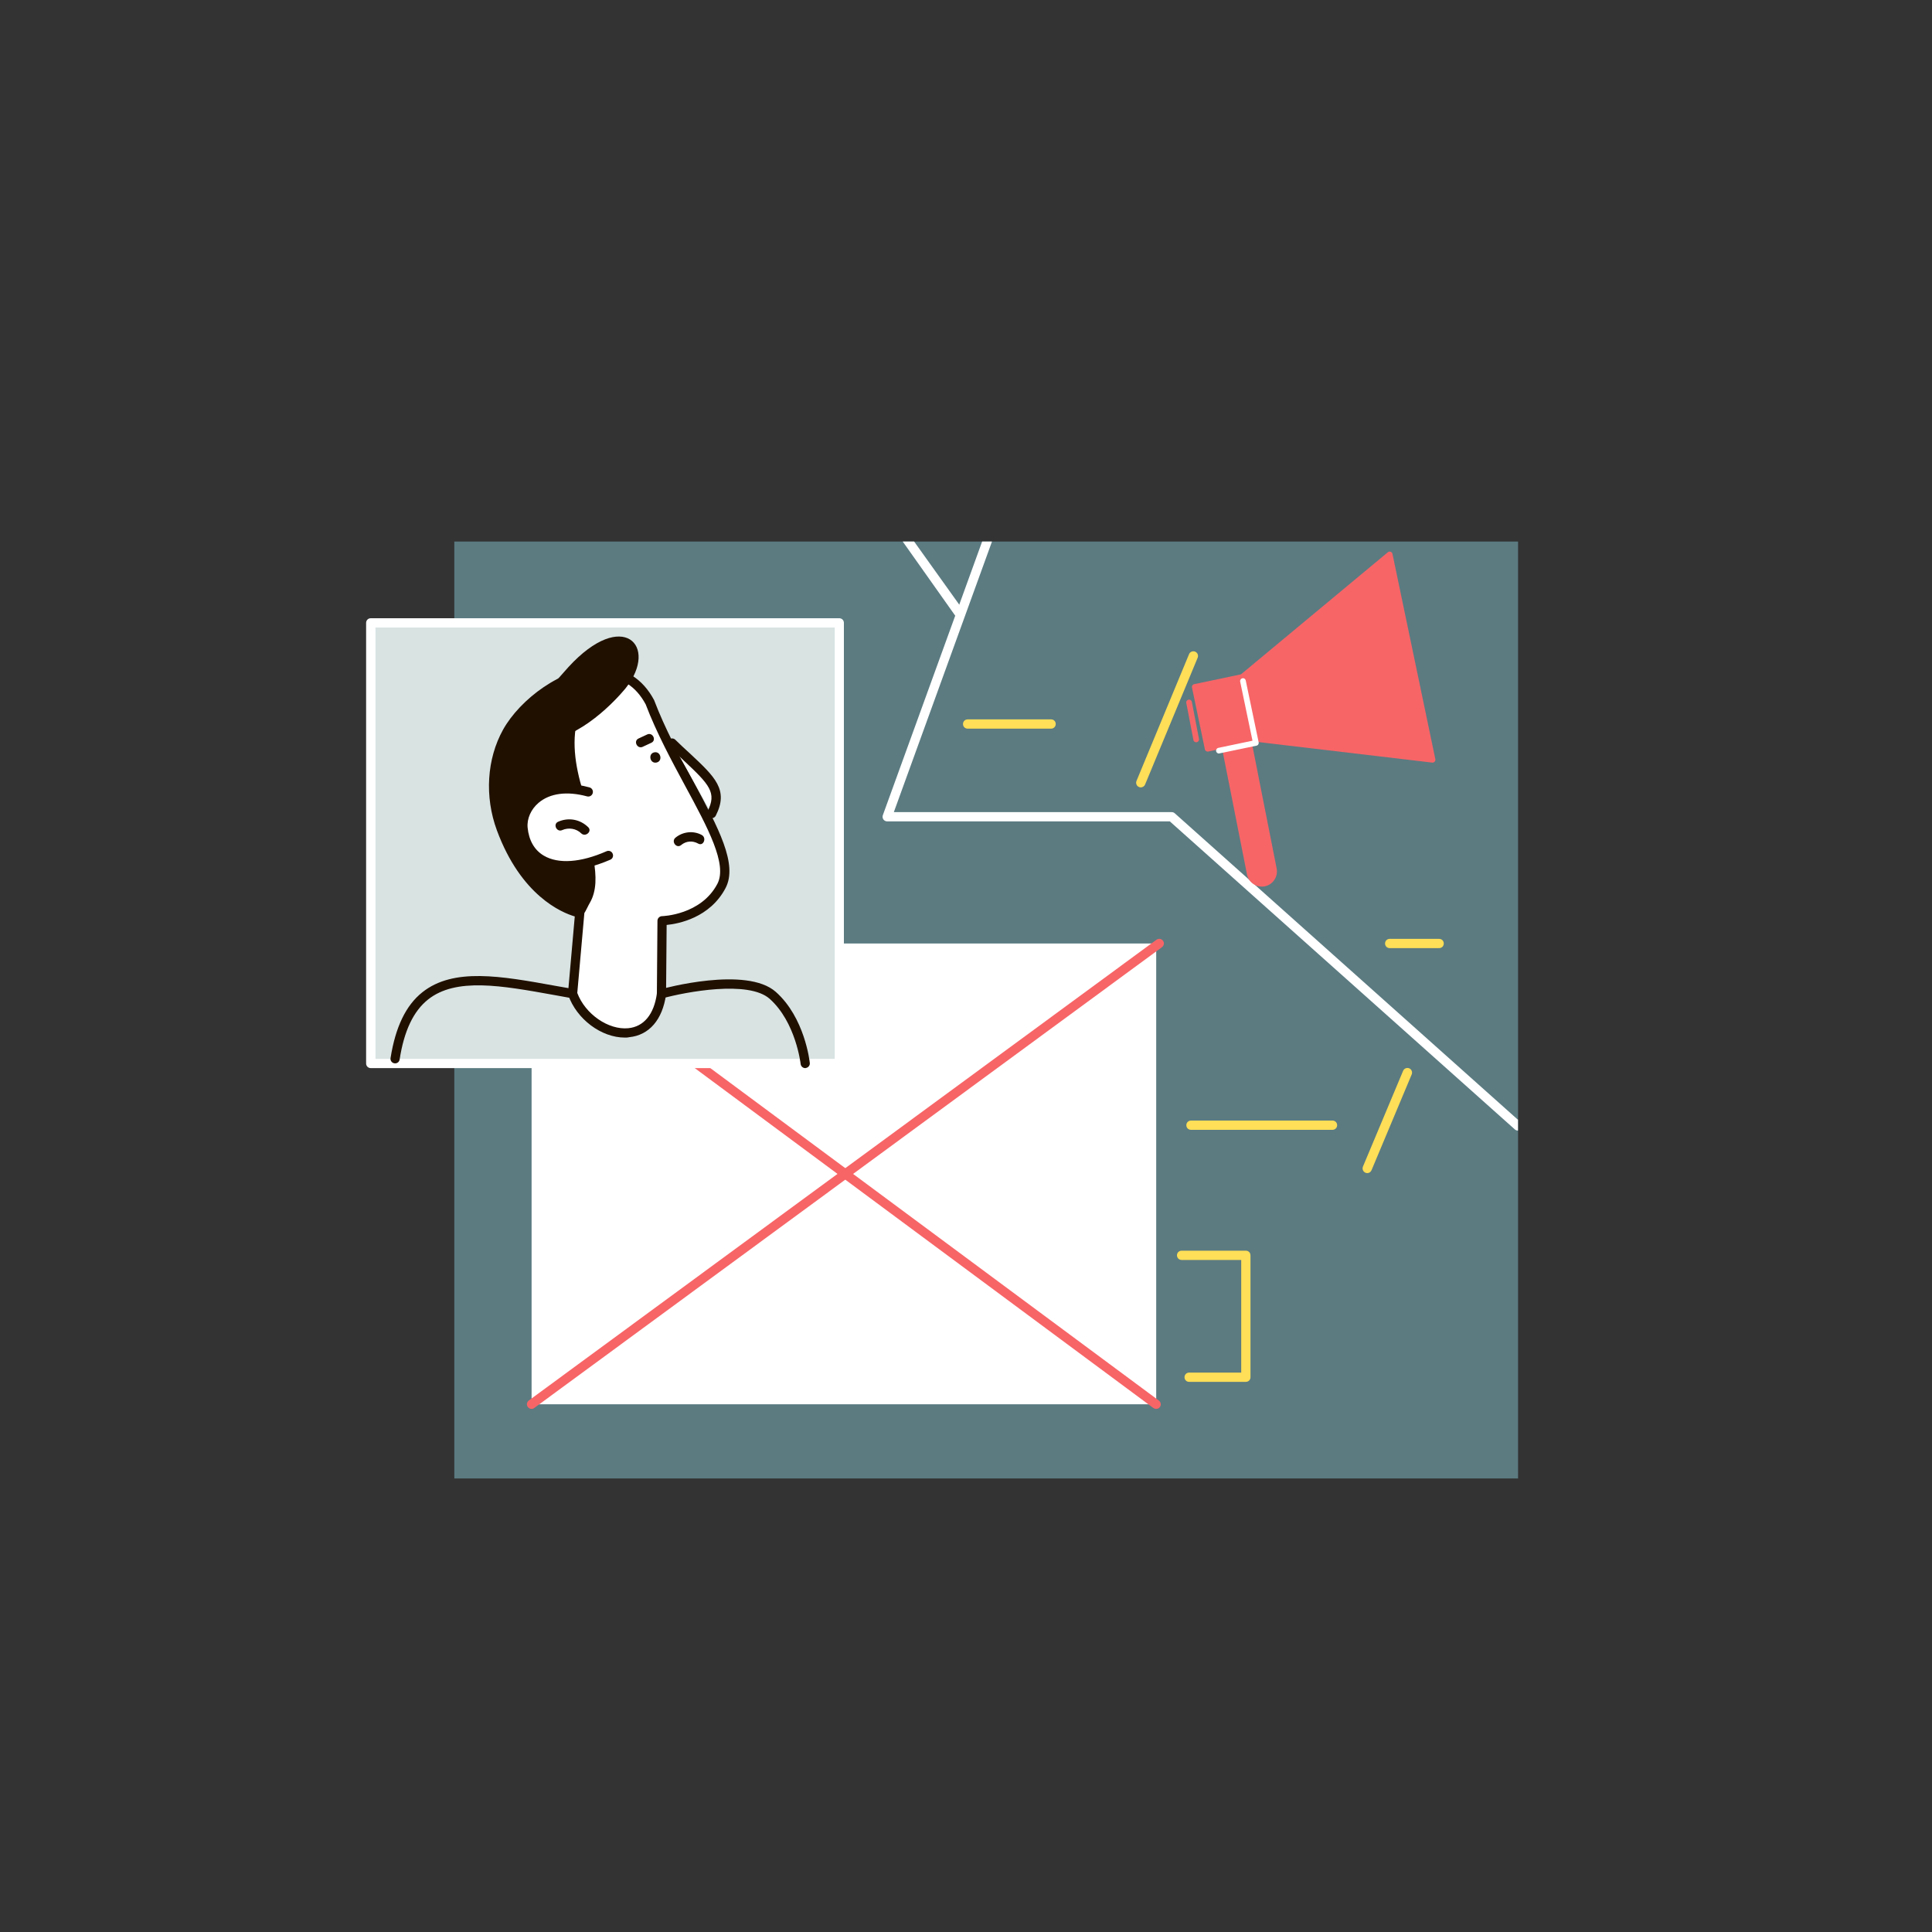 <svg xmlns="http://www.w3.org/2000/svg" width="2000" height="2000" fill="none"><rect width="100%" height="100%" fill="#333333" stroke="none"/><path fill="#5B7B81" d="M1571.5 560.6H470.301v969.9H1571.5V560.6z"/><path fill="#fff" d="M1196.9 976.699H550.301V1453.7H1196.9V976.699z"/><path fill="#F76567" d="M550.301 1458.5c-1.5 0-2.9-.7-3.9-2-1.6-2.1-1.1-5.1 1-6.7L1197.2 972.799c2.1-1.6 5.1-1.1 6.7 1 1.6 2.1 1.1 5.1-1 6.7L553.101 1457.5c-.8.7-1.8 1-2.8 1z"/><path fill="#F76567" d="M1196.9 1458.5c-1 0-2-.3-2.9-.9L563.401 990.199c-2.1-1.6-2.6-4.6-1-6.7 1.6-2.1 4.6-2.6 6.7-1L1199.7 1449.9c2.1 1.6 2.6 4.6 1 6.7-.9 1.2-2.3 1.9-3.8 1.9z"/><path fill="#FFDF57" d="M662.3 811.9h-66.5c-2.7 0-4.8-2.1-4.8-4.8V680.9c0-2.7 2.1-4.8 4.8-4.8h58.7c2.7 0 4.8 2.1 4.8 4.8 0 2.7-2.1 4.8-4.8 4.8h-53.9v116.6h61.7c2.7 0 4.8 2.1 4.8 4.8 0 2.7-2.1 4.8-4.8 4.8zm627.4 618.6H1231c-2.7 0-4.8-2.1-4.8-4.8 0-2.7 2.1-4.8 4.8-4.8h53.9v-116.6h-61.7c-2.7 0-4.8-2.1-4.8-4.8 0-2.7 2.1-4.8 4.8-4.8h66.5c2.7 0 4.8 2.1 4.8 4.8v126.2c0 2.7-2.1 4.8-4.8 4.8z"/><path fill="#fff" d="M1571.4 1159.2v11.2c-1.1 0-2.3-.4-3.2-1.2L1211 850.3H918.401c-1.6 0-3-.8-3.9-2-.9-1.3-1.1-2.9-.6-4.4l75.8-208.9 3.4-9.3 23.599-65.1h10.2L925.301 840.7H1212.9c1.2 0 2.3.4 3.2 1.2l355.3 317.3z"/><path fill="#FFDF57" d="M806.4 754.299H700.7c-2.7 0-4.8-2.1-4.8-4.8 0-2.7 2.1-4.8 4.8-4.8h105.6c2.7 0 4.8 2.1 4.8 4.8 0 2.7-2.1 4.8-4.7 4.8zm281.7 0h-86.4c-2.7 0-4.8-2.1-4.8-4.8 0-2.7 2.1-4.8 4.8-4.8h86.4c2.7 0 4.8 2.1 4.8 4.8 0 2.7-2.2 4.8-4.8 4.8zm384.1 0h-140.8c-2.7 0-4.8-2.1-4.8-4.8 0-2.7 2.1-4.8 4.8-4.8h140.8c2.7 0 4.8 2.1 4.8 4.8 0 2.7-2.1 4.8-4.8 4.8zm17.6 227.201h-51.2c-2.7 0-4.8-2.1-4.8-4.8 0-2.7 2.1-4.8 4.8-4.8h51.2c2.7 0 4.8 2.1 4.8 4.8 0 2.7-2.1 4.8-4.8 4.8zm-308.9-166.4c-.6 0-1.2-.1-1.8-.4-2.5-1-3.6-3.8-2.6-6.3l54.4-131.2c1-2.5 3.8-3.6 6.3-2.6s3.6 3.8 2.6 6.3l-54.4 131.2c-.8 1.9-2.6 3-4.5 3zm198.5 354.5h-146.5c-2.7 0-4.8-2.1-4.8-4.8 0-2.7 2.1-4.8 4.8-4.8h146.5c2.7 0 4.8 2.1 4.8 4.8 0 2.7-2.2 4.8-4.8 4.8zm36 44.8c-.6 0-1.3-.1-1.9-.4-2.4-1-3.6-3.8-2.6-6.3l41.6-99.2c1-2.4 3.8-3.6 6.3-2.6 2.4 1 3.6 3.8 2.6 6.3l-41.6 99.2c-.8 1.9-2.5 3-4.4 3z"/><path fill="#fff" d="m990 639-55.5-78.4h11.8l48.7 68.1 1.3 1.7c1.6 2.2-5.5 9.7-6.3 8.6z"/><path fill="#D8E3E2" d="M868.9 644.801h-485V1101h485V644.801z"/><path fill="#fff" d="M868.8 1105.7h-485c-2.7 0-4.8-2.1-4.8-4.8V644.8c0-2.7 2.1-4.8 4.8-4.8h485c2.7 0 4.8 2.1 4.8 4.8V1101c0 2.6-2.1 4.7-4.8 4.7zm-480.1-9.6h475.4V649.6H388.7v446.5z"/><path fill="#fff" d="M672.799 727.099c30.4 79.8 92.6 154.8 74.1 190.1-18.5 35.3-61.5 36-61.5 36l-.6 75.701c-8.7 63.7-76.8 43.2-92.1-.4l7.4-83.401s-52.4-9-81.2-87.1c-12.3-33.2-10.2-71.1 6.1-100.3 26.7-48 113.3-95.4 147.8-30.6z"/><path fill="#201000" d="M646.8 1074.1c-24.2 0-49.8-18.9-58.6-44.1-.2-.6-.3-1.3-.2-2l7-79.3c-13.6-4-55.6-21.5-80.6-89.1-12.9-34.9-10.5-73.9 6.4-104.3 17.4-31.2 61-64.7 101.5-64.7h.7c23.6.2 42.3 12 54.1 34.1.1.2.2.4.2.5 11 29 26.7 58.1 40.5 83.7 25.8 47.9 46.2 85.7 33.3 110.4-16.2 30.8-48.7 37-61 38.2l-.6 71.3v.6c-3.6 26.1-17.5 42.3-38.2 44.3-1.5.4-3 .4-4.5.4zm-49.2-46.2c8.2 21.9 32.2 38.5 52.8 36.5 16.1-1.6 26.6-14.3 29.6-35.8l.6-75.4c0-2.6 2.1-4.7 4.7-4.8.4 0 40.3-1.1 57.3-33.4 10.6-20.1-9.7-57.8-33.3-101.4-13.9-25.8-29.7-55-40.9-84.5-10.2-18.9-25.5-28.6-45.5-28.8h-.6c-35.9 0-77 30.8-93.1 59.7-15.6 28-17.7 64-5.8 96.3 27.5 74.6 77 83.9 77.5 84 2.5.4 4.2 2.7 4 5.2l-7.3 82.4z"/><path fill="#201000" d="M518.899 857.999c-12.3-33.2-10.2-71.1 6.1-100.3 19.8-35.5 72.3-70.7 112.3-60.3-19.7 11.1-35.5 27.6-40.5 51.4-5.4 25.9.8 53.8 9.8 80.2-.4 5.7-.5 11.2-.1 16.6 1.6 26.2 18.7 64 4.1 89-3.7 6.3-4.8 11.8-10.7 15.1-12.8-3.9-57-26.6-81-91.7z"/><path fill="#fff" d="M695.801 769.301c35.5 34.4 55 45.2 41 72.9z"/><path fill="#201000" d="M736.7 847c-.7 0-1.5-.2-2.2-.5-2.4-1.2-3.3-4.1-2.1-6.5 9.8-19.4 2.4-27.5-24.8-52.9-4.6-4.3-9.7-9.1-15.2-14.4-1.9-1.8-2-4.9-.1-6.8 1.9-1.9 4.9-2 6.8-.1 5.4 5.3 10.5 10 15.1 14.2 26 24.3 40.3 37.6 26.8 64.3-.8 1.7-2.5 2.7-4.3 2.7z"/><path fill="#fff" d="M608.9 819.8c-46.4-12.6-69.8 15.2-67.6 37.5 3.7 37 38.9 50 88.4 28.3"/><path fill="#201000" d="M586.001 900.901c-10.7 0-20.2-2.3-28-6.9-12.4-7.3-19.9-19.8-21.5-36.3-1.2-12.5 4.2-25.2 14.7-34 8.2-7 26.9-17.4 59-8.6 2.6.7 4.1 3.3 3.4 5.9-.7 2.6-3.3 4.1-5.9 3.4-20.7-5.6-38.5-3.3-50.2 6.7-7.9 6.7-12.2 16.5-11.3 25.7 1.3 13.3 7.1 23.3 16.8 29 15 8.8 38.1 7.2 64.9-4.6 2.4-1.1 5.3 0 6.3 2.5 1.1 2.4 0 5.3-2.5 6.3-16.7 7.2-32.2 10.9-45.7 10.9z"/><path fill="#201000" d="M577.701 850.7c10.8-4.8 22.8-2.6 31.2 5.6 4.4 4.3-2.8 10.6-7.2 6.4-5.2-5.1-13.1-6.3-19.7-3.4-5.6 2.6-9.9-6-4.3-8.6zm99.699-71.9c6.8-1.3 8.9 9.3 2.1 10.6-6.8 1.3-8.9-9.3-2.1-10.6zM661 764.5l9-4.2c5.6-2.6 9.9 6 4.3 8.6l-9 4.2c-5.6 2.6-9.9-6-4.3-8.6zm61.8 108.8c-5.9-3.3-12.5-2.8-17.7 1.5-4.7 4-10.6-3.6-5.9-7.6 7.6-6.3 18.6-7.6 27.3-2.8 5.3 3 1.7 11.9-3.7 8.9zm-129.301 150.5c-6.1-1.1-12.2-2.2-18.2-3.2-56.8-10.3-105.8-19.1-138.1 6.6-17 13.5-27.8 35.9-32.9 68.1-.5 2.9 1.8 5.5 4.7 5.5 2.4 0 4.4-1.7 4.7-4.1 4.6-29.6 14.3-50 29.4-62 28.9-23 76-14.5 130.4-4.7 6 1.1 12.1 2.2 18.2 3.3 2.6.4 5.1-1.3 5.6-3.9.5-2.6-1.2-5.2-3.8-5.6zm240.101 81.9c-2.4 0-4.5-1.8-4.8-4.3 0-.4-5-43.3-32-67.4-22-19.6-87.4-7-110.8-.6-2.6.7-5.2-.8-5.9-3.3-.7-2.6.8-5.2 3.3-5.9 3.6-1 89.3-24.4 119.7 2.6 29.9 26.5 35 71.6 35.2 73.5.3 2.6-1.6 5-4.3 5.3 0 .1-.2.1-.4.1zM648 712c34.3-43.6-3.5-82.7-59.6-21.4-56.1 61.3-51.7 85.3-12.5 74.2C615.1 753.7 648 712 648 712z"/><path fill="#F76567" d="m1286.06 700.888-49.2 10.278 13.37 63.961 49.2-10.279-13.37-63.96z"/><path fill="#F76567" d="M1250.18 778.053c-.55 0-1.1-.184-1.59-.49-.68-.429-1.11-1.103-1.29-1.839l-13.36-63.991a2.977 2.977 0 0 1 2.26-3.494l49.16-10.297c.74-.184 1.53 0 2.21.429.67.429 1.1 1.103 1.29 1.839l13.36 63.991a2.991 2.991 0 0 1-2.27 3.494l-49.16 10.297c-.18.061-.37.061-.61.061zm-9.87-64.665 12.14 58.229 43.39-9.071-12.13-58.229-43.4 9.071z"/><path fill="#F76567" d="m1299.4 764.814 183.64 21.698-44.38-212.506-152.68 126.878 13.42 63.93z"/><path fill="#F76567" d="M1483.04 789.454h-.37l-183.7-21.698c-1.22-.123-2.27-1.103-2.51-2.329l-13.36-63.991c-.25-1.042.18-2.145.98-2.881l152.62-126.878c.8-.675 1.9-.859 2.88-.491s1.72 1.165 1.9 2.207l44.38 212.506c.18.92-.06 1.9-.74 2.574-.49.613-1.22.981-2.08.981zm-181.19-27.276 177.51 20.963-42.6-203.741-147.53 122.588 12.62 60.19zm6.87 152.438c-6.93 1.41-13.67-3.126-15.02-10.052l-26.36-133.069 25.01-5.026 26.36 133.192c1.35 6.865-3.13 13.546-9.99 14.955z"/><path fill="#F76567" d="m1321.59 899.048-5.95-30.156-10.91-55.104-2.2-11.155-.31-1.655-6.93-35.06c-.18-.797-.61-1.41-1.22-1.9-.68-.429-1.47-.613-2.21-.429l-25.01 5.026a2.937 2.937 0 0 0-2.33 3.432l5.34 26.908 3.31 16.672 17.71 89.551c.8 4.106 3.19 7.661 6.68 9.991 2.64 1.716 5.58 2.635 8.71 2.635 1.04 0 2.08-.122 3.12-.306 8.34-1.716 13.85-9.991 12.2-18.45zm-13.49 12.688c-2.57.491-5.21 0-7.35-1.471-2.21-1.471-3.68-3.677-4.17-6.252l-17.41-87.895-3.31-16.734-5.08-25.559 19.24-3.862 6.19 31.383.55 2.758 2.27 11.401 11.16 56.329 5.64 28.44c1.04 5.21-2.39 10.359-7.73 11.462zm-69.81-143.368c-1.41 0-2.64-.981-2.88-2.39l-7.36-38.248a2.937 2.937 0 0 1 5.77-1.103l7.35 38.247a2.93 2.93 0 0 1-2.33 3.433c-.18.061-.37.061-.55.061z"/><path fill="#fff" d="M1261.83 780.015c-1.35 0-2.58-.981-2.88-2.329a2.977 2.977 0 0 1 2.26-3.494l35.37-7.416-12.75-61.111a2.99 2.99 0 0 1 2.27-3.493c1.59-.368 3.13.674 3.49 2.268l13.37 63.99a2.991 2.991 0 0 1-2.27 3.494l-38.25 7.968c-.24.123-.43.123-.61.123z"/></svg>
